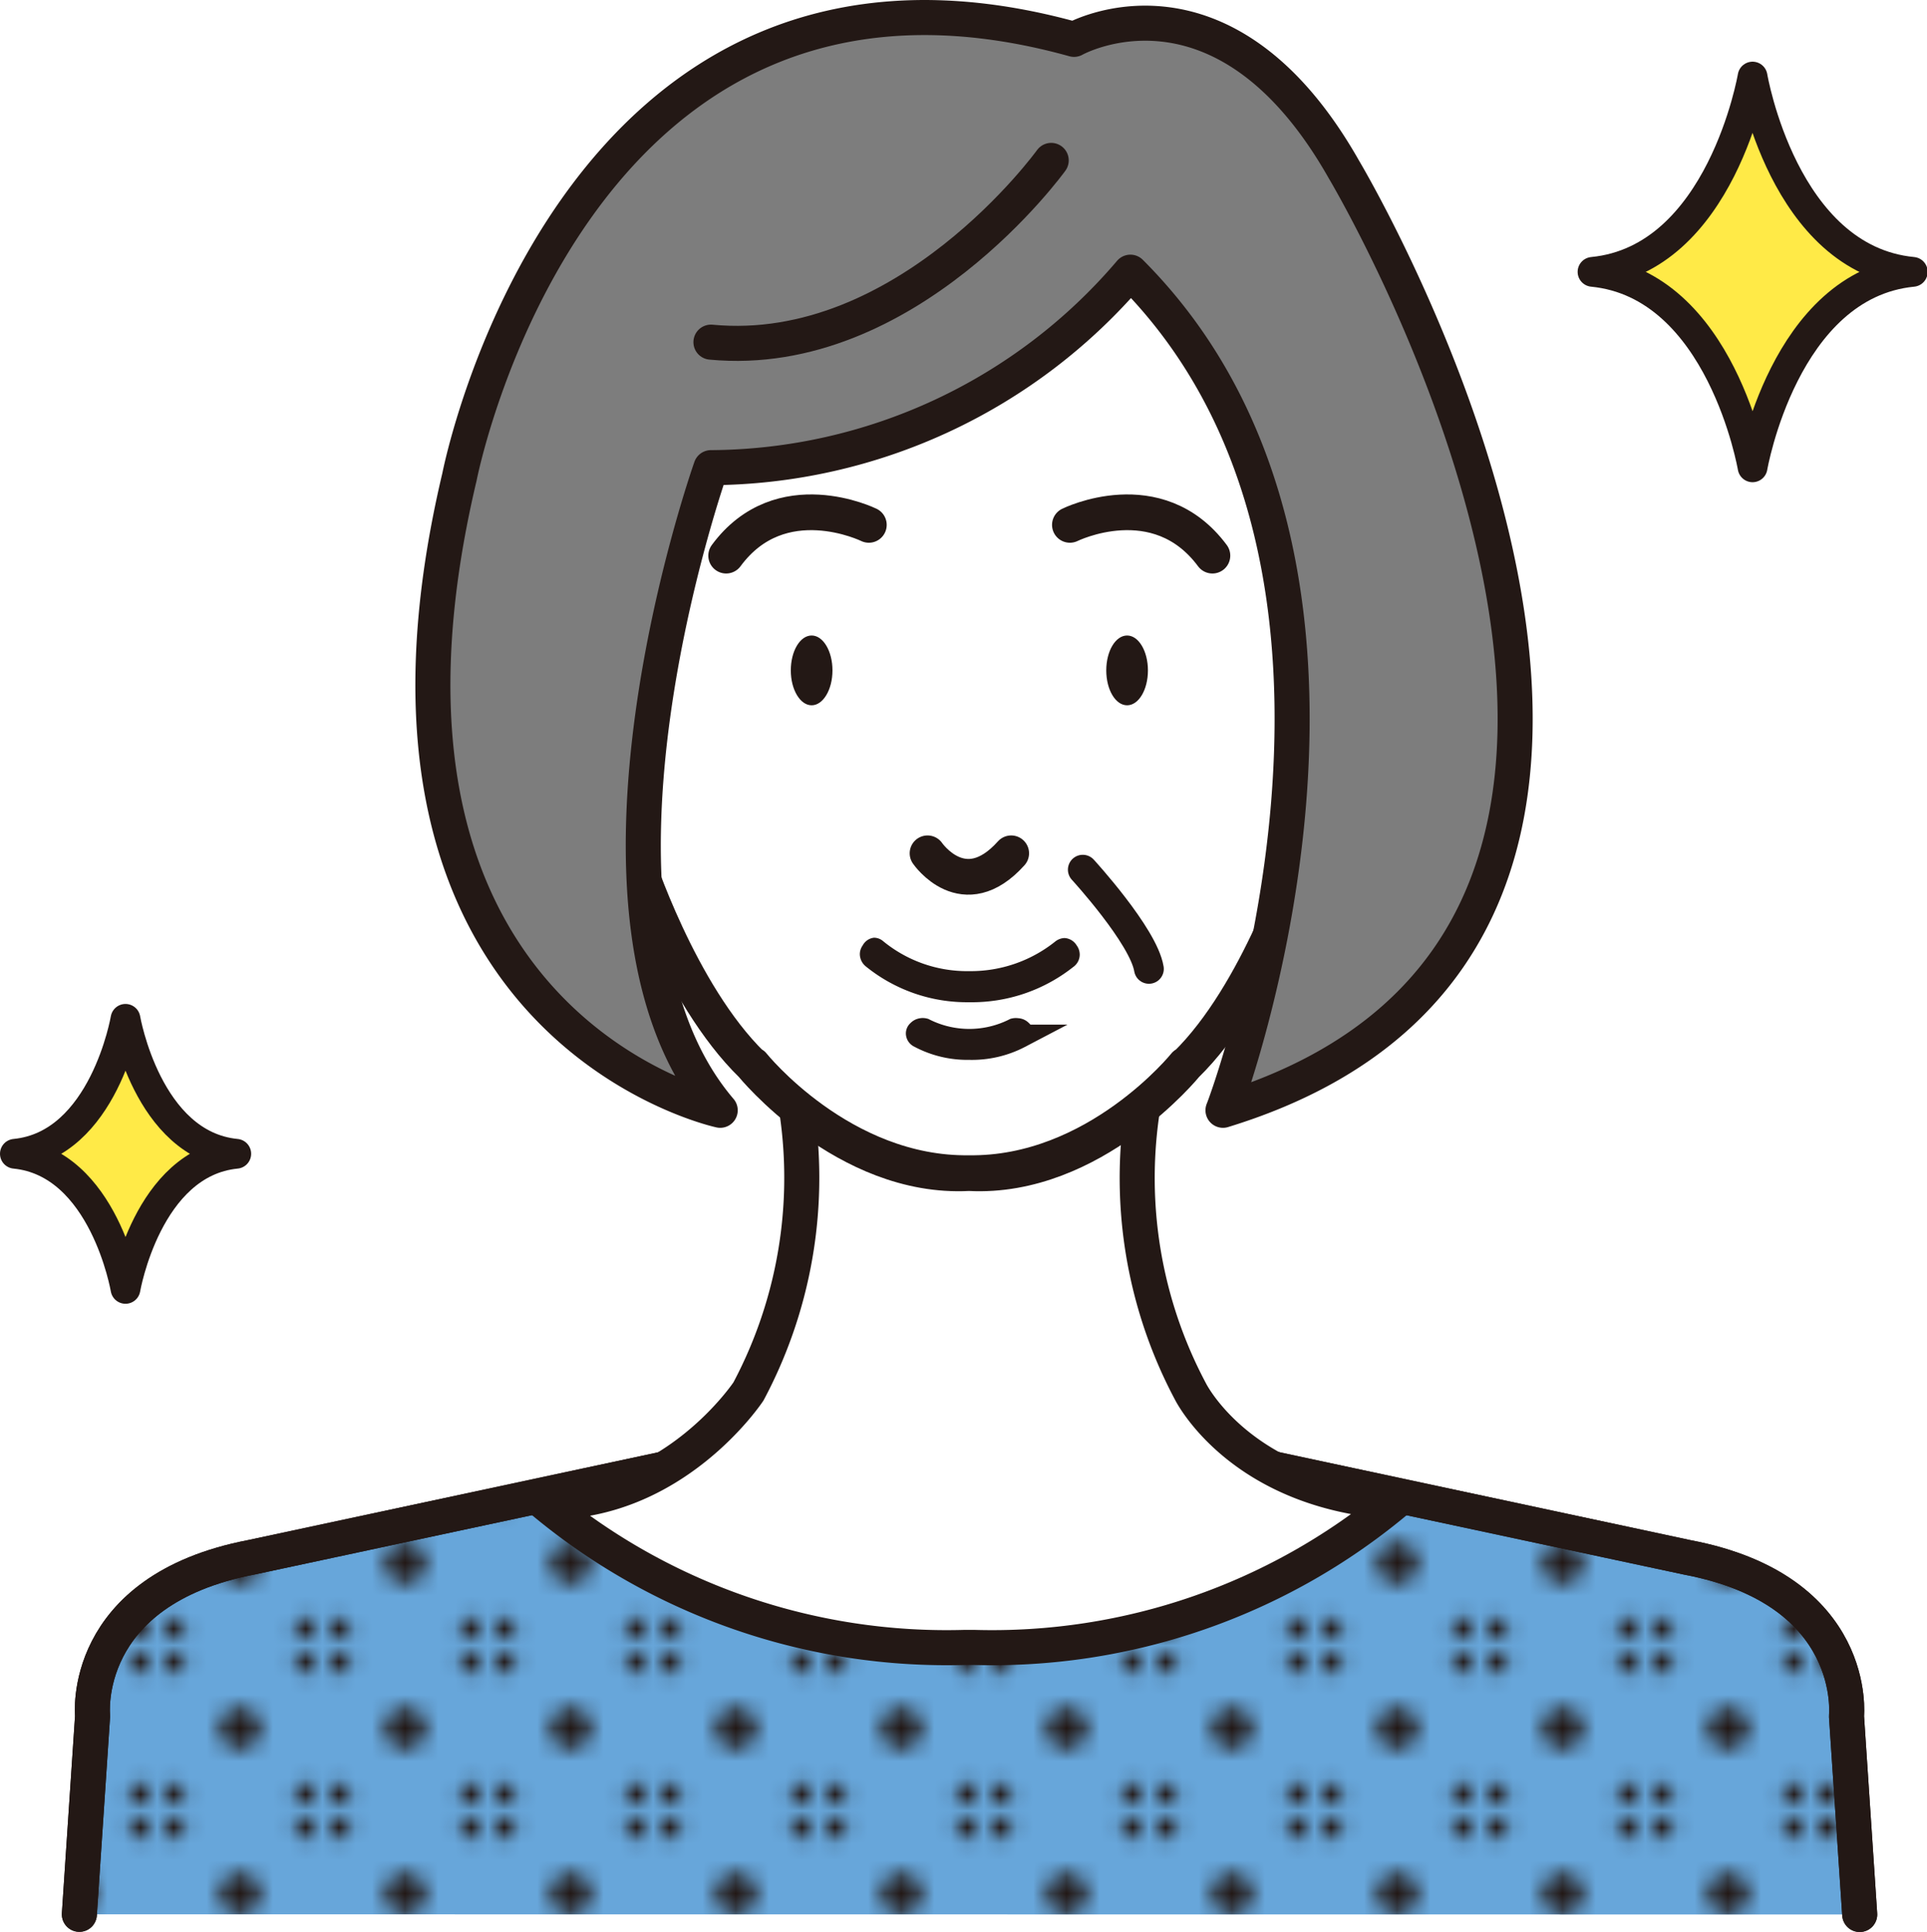 <svg xmlns="http://www.w3.org/2000/svg" xmlns:xlink="http://www.w3.org/1999/xlink" viewBox="0 0 116.55 116.83"><defs><style>.cls-1,.cls-11,.cls-13,.cls-7{fill:none;}.cls-2,.cls-8,.cls-9{fill:#231815;}.cls-3{fill:#67a6da;}.cls-10,.cls-11,.cls-12,.cls-13,.cls-3,.cls-4,.cls-5,.cls-6,.cls-7,.cls-8,.cls-9{stroke:#231815;}.cls-10,.cls-11,.cls-12,.cls-13,.cls-3,.cls-4,.cls-5,.cls-6,.cls-7,.cls-8{stroke-linecap:round;stroke-linejoin:round;}.cls-3,.cls-4,.cls-5{stroke-width:2.12px;}.cls-4{fill:url(#新規パターンスウォッチ_20);}.cls-5,.cls-6{fill:#fff;}.cls-6,.cls-7{stroke-width:2.16px;}.cls-8{stroke-width:0.71px;}.cls-9{stroke-miterlimit:10;stroke-width:1.42px;}.cls-10{fill:#ffea47;}.cls-10,.cls-11{stroke-width:1.8px;}.cls-12{fill:#7d7d7d;}.cls-12,.cls-13{stroke-width:2.12px;}</style><pattern id="新規パターンスウォッチ_20" data-name="新規パターンスウォッチ 20" width="9.04" height="9.04" patternUnits="userSpaceOnUse" viewBox="0 0 9.04 9.04"><rect class="cls-1" width="9.04" height="9.04"/><path class="cls-2" d="M1.24,0A1.25,1.25,0,0,1,0,1.24,1.24,1.24,0,0,1-1.24,0,1.24,1.24,0,0,1,0-1.24,1.25,1.25,0,0,1,1.24,0Z"/><path class="cls-2" d="M10.28,0A1.24,1.24,0,0,1,9,1.24,1.25,1.25,0,0,1,7.8,0,1.25,1.25,0,0,1,9-1.24,1.24,1.24,0,0,1,10.28,0Z"/><path class="cls-2" d="M1.24,9A1.24,1.24,0,0,1,0,10.28,1.23,1.23,0,0,1-1.24,9,1.24,1.24,0,0,1,0,7.8,1.25,1.25,0,0,1,1.24,9Z"/><path class="cls-2" d="M5.76,4.52A1.24,1.24,0,1,1,4.52,3.28,1.24,1.24,0,0,1,5.76,4.52Z"/><path class="cls-2" d="M10.28,9A1.24,1.24,0,0,1,7.8,9a1.24,1.24,0,0,1,2.48,0Z"/></pattern></defs><g id="レイヤー_2" data-name="レイヤー 2"><g id="文字"><path class="cls-3" d="M112.48,115.77l-.8-12s.8-7.61-9.61-9.59L72,87.75H45.21l-30,6.42c-10.41,2-9.61,9.59-9.61,9.59l-.8,12"/><path class="cls-4" d="M112.48,115.77l-.8-12s.8-7.61-9.61-9.59L72,87.75H45.21l-30,6.42c-10.41,2-9.61,9.59-9.61,9.59l-.8,12"/><path class="cls-5" d="M58.89,99.62a38.11,38.11,0,0,0,25.5-8.8C75,90.22,72,84.14,72,84.14a27.47,27.47,0,0,1-2.36-19.72l-11,4.14-11-4.14a27.5,27.5,0,0,1-2.37,19.72S40.74,91,32.87,90.82a38.11,38.11,0,0,0,25.5,8.8h.52Z"/><path class="cls-6" d="M45.53,64.39h0s5.34,6.67,13.1,6.55c7.46.39,13.1-6.55,13.1-6.55h0c4.4-4.3,7-12.53,7-12.53,4.27.92,5.28-6.68,5.28-6.68.51-8.27-3.93-6.07-3.93-6.07l.34-6.58c-.78-18.77-10.49-16-17.08-15.79l-4.22-.57c-6.58-.18-21.6-2.41-22.38,16.36l.34,6.58s-4.44-2.2-3.94,6.07c0,0,1,7.6,5.29,6.68,0,0,2.64,8.23,7.05,12.53h0s5.64,6.94,13.1,6.55c7.75.12,13.1-6.55,13.1-6.55h0"/><path class="cls-7" d="M36.3,42.93s1.68-2.59,2.13,5"/><path class="cls-7" d="M64.71,31.74S70,29.12,73.33,33.6"/><path class="cls-7" d="M52.55,31.74s-5.33-2.62-8.63,1.86"/><path class="cls-2" d="M69.43,40.54c0,1.17-.56,2.11-1.26,2.11s-1.26-.94-1.26-2.11.56-2.11,1.26-2.11S69.43,39.38,69.43,40.54Z"/><path class="cls-2" d="M50.35,40.54c0,1.17-.57,2.11-1.26,2.11s-1.26-.94-1.26-2.11.56-2.11,1.26-2.11S50.35,39.38,50.35,40.54Z"/><path class="cls-7" d="M56.1,51.6s2.19,3.2,5.06,0"/><path class="cls-8" d="M52.88,57.06a.5.5,0,0,1,.3.12,8.35,8.35,0,0,0,5.43,1.9,8.52,8.52,0,0,0,5.45-1.88.61.61,0,0,1,.32-.12.56.56,0,0,1,.44.28.6.6,0,0,1,.13.38.57.57,0,0,1-.25.45,9.52,9.52,0,0,1-6.09,2.06,9.36,9.36,0,0,1-6-2.07.62.62,0,0,1-.25-.47.55.55,0,0,1,.12-.35A.53.53,0,0,1,52.88,57.06Z"/><path class="cls-9" d="M55.73,62.28a.34.34,0,0,1,.16,0,6.08,6.08,0,0,0,5.47,0,.37.37,0,0,1,.16,0,.27.27,0,0,1,.22.1.16.16,0,0,1,.07.13c0,.06,0,.11-.13.16a6.23,6.23,0,0,1-3.06.71,6.12,6.12,0,0,1-3-.72.19.19,0,0,1-.12-.16.14.14,0,0,1,.06-.12A.29.29,0,0,1,55.73,62.28Z"/><path class="cls-10" d="M106,4.63s-1.89,11.06-9.68,11.81c7.79.76,9.68,11.82,9.68,11.82s1.9-11.06,9.69-11.82C107.86,15.69,106,4.63,106,4.63Z"/><path class="cls-10" d="M7.59,61.61S6.29,69.25.9,69.77c5.39.53,6.69,8.17,6.69,8.17s1.31-7.64,6.7-8.17C8.9,69.25,7.59,61.61,7.59,61.61Z"/><path class="cls-11" d="M65.49,52.59s3.67,4,4,6"/><path class="cls-7" d="M81,42.93s-1.69-2.59-2.14,5"/><path class="cls-12" d="M68.37,16.46A33.56,33.56,0,0,1,43,28.28s-9.57,27,.56,38.86c0,0-23.65-5.07-15.77-38.3,0,0,6.76-34.91,37.17-26.46,0,0,9-5.07,16.33,7.88,0,0,27.59,46.18-7.32,56.88C74,67.14,86.39,34.48,68.37,16.46Z"/><path class="cls-13" d="M63.58,9.7S54.85,21.82,43,20.69"/></g></g></svg>